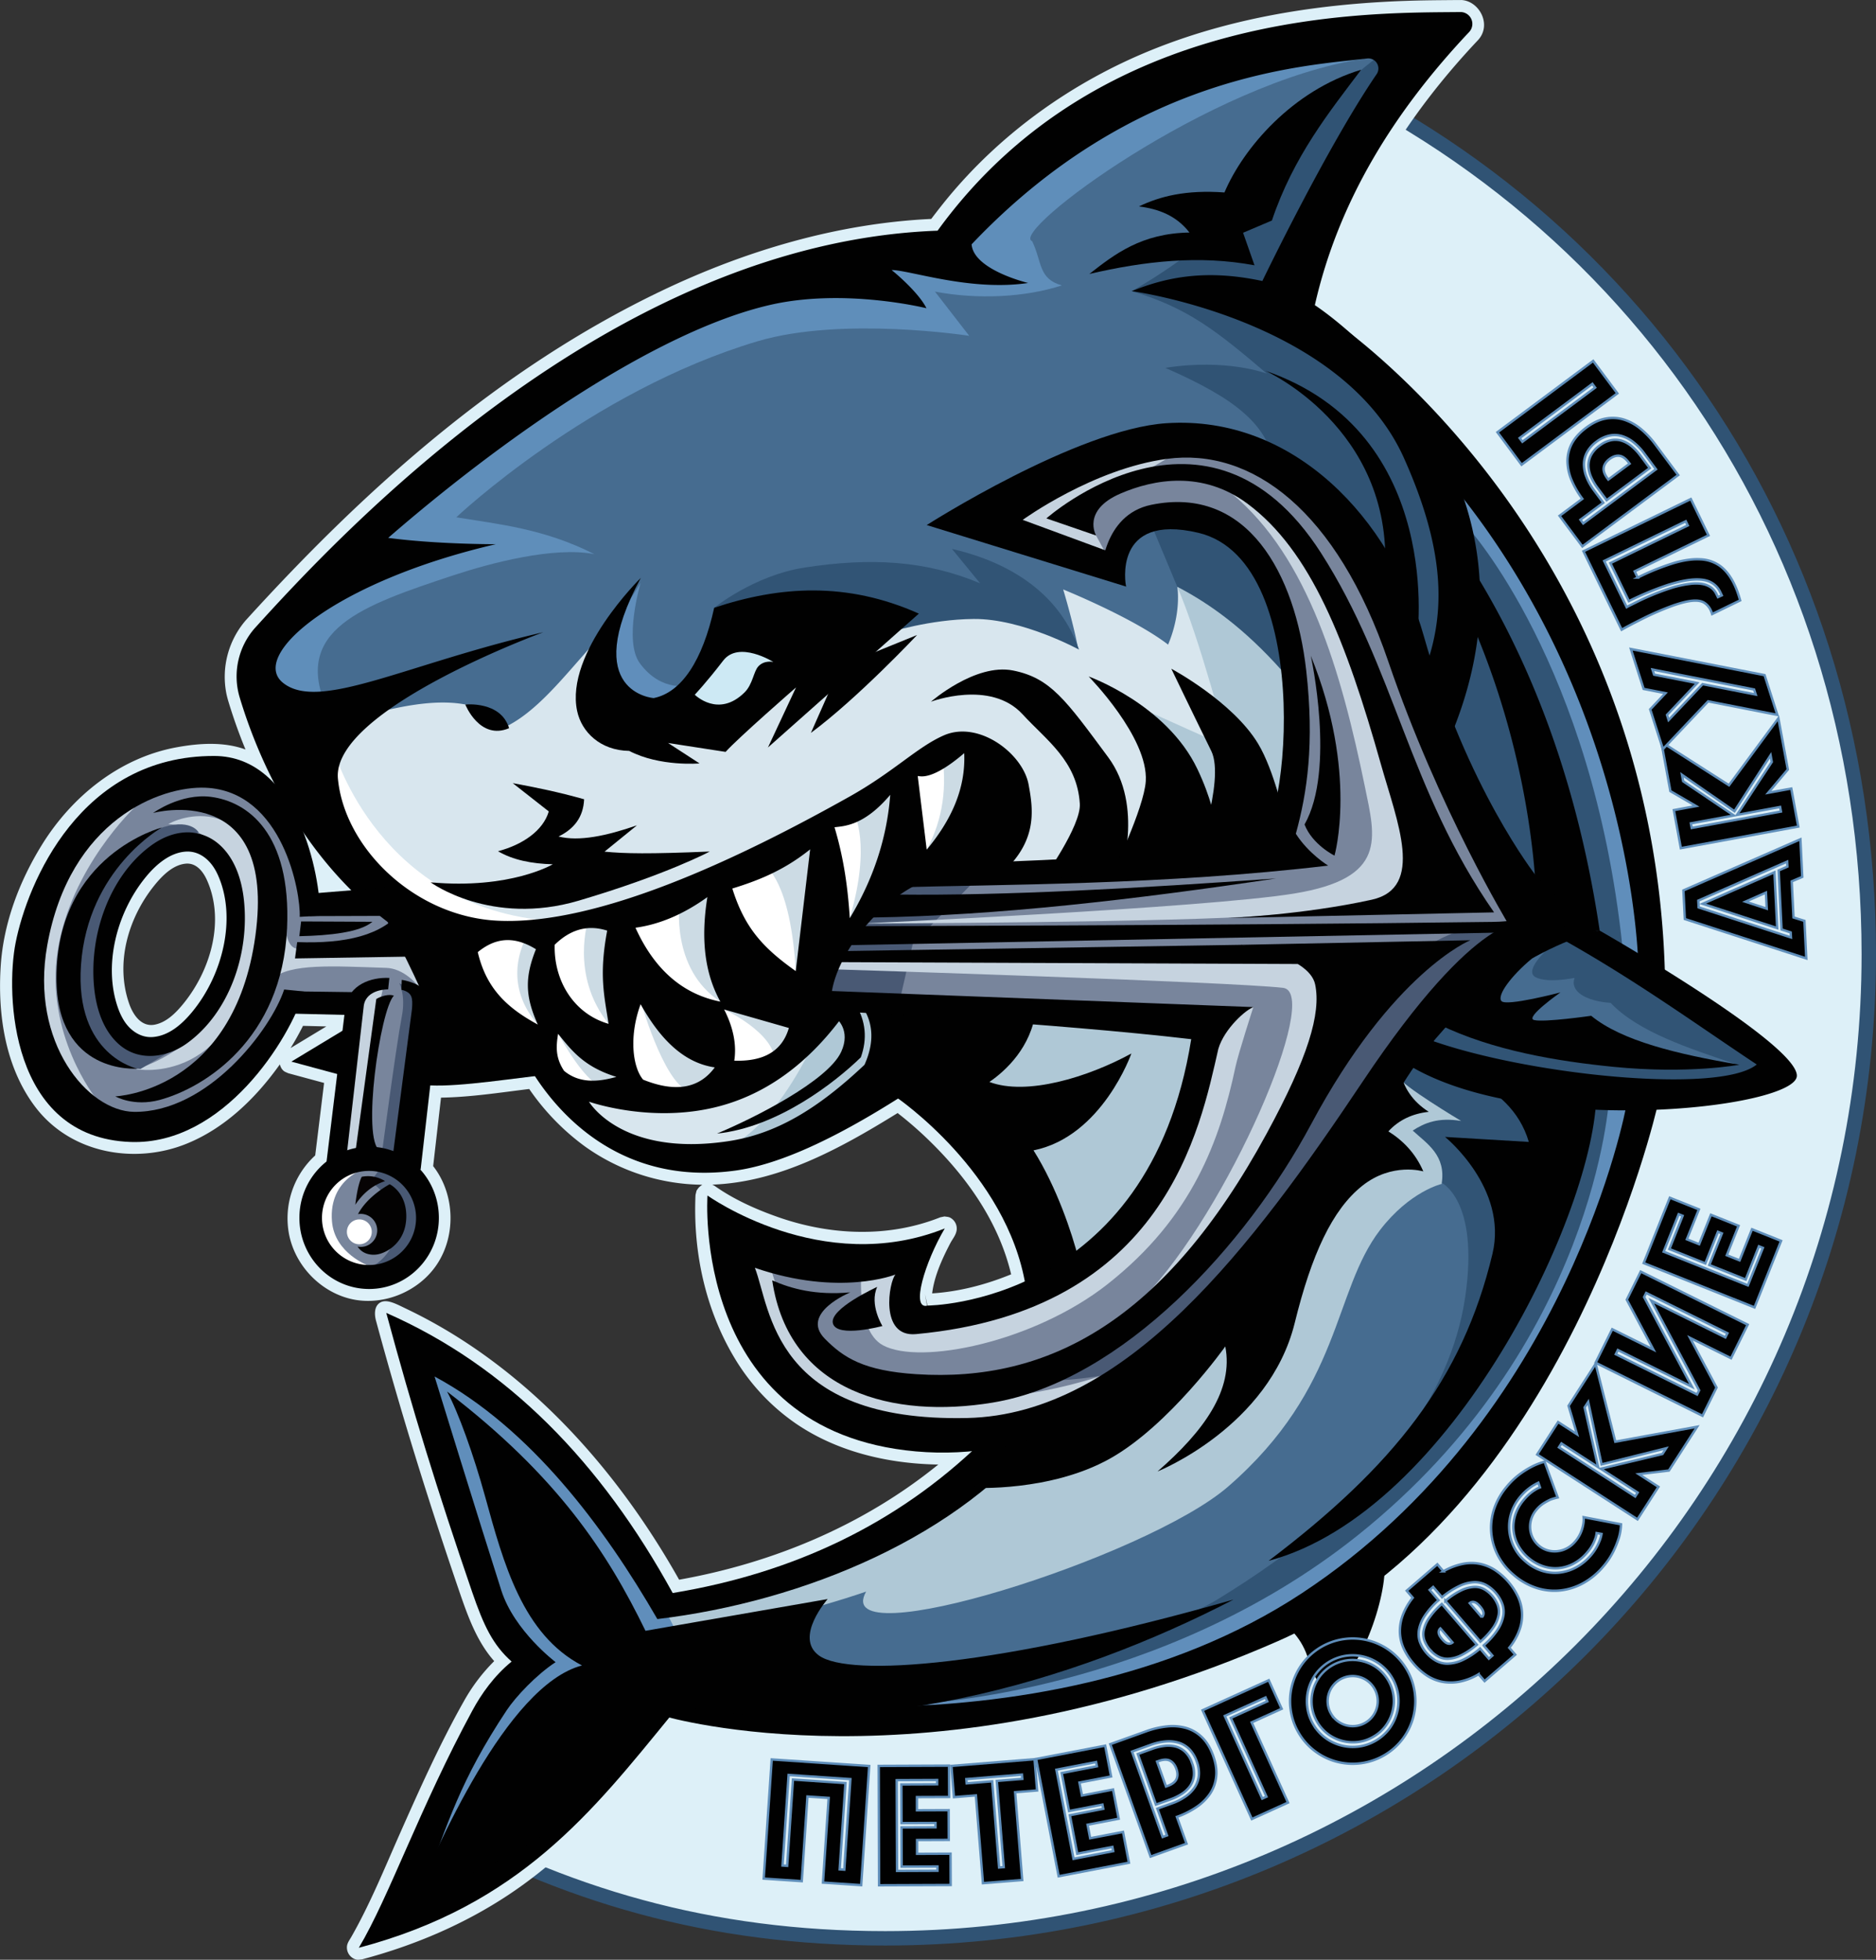 <?xml version="1.0" encoding="UTF-8"?> <svg xmlns="http://www.w3.org/2000/svg" id="Layer_1" data-name="Layer 1" viewBox="0 0 1562.08 1631.23"><rect x="0" y="0" width="1562.08" height="1631.23" fill="#333333" stroke="none"/> <defs> <style>.cls-1,.cls-2{fill:#ddf0f8;}.cls-1{stroke:#305374;stroke-width:12px;}.cls-1,.cls-20{stroke-miterlimit:10;}.cls-1,.cls-10,.cls-11,.cls-12,.cls-13,.cls-14,.cls-15,.cls-16,.cls-17,.cls-18,.cls-19,.cls-2,.cls-3,.cls-4,.cls-5,.cls-6,.cls-7,.cls-8,.cls-9{fill-rule:evenodd;}.cls-3{fill:#315475;}.cls-4{fill:#466c90;}.cls-5{fill:#afc8d6;}.cls-6{fill:#608ebb;}.cls-20,.cls-7{fill:#010101;}.cls-8{fill:#78859c;}.cls-9{fill:#c6d3df;}.cls-10{fill:#d8e6ee;}.cls-11{fill:#fff;}.cls-12{fill:#cde9f4;}.cls-13{fill:#495974;}.cls-14{fill:#5f8eba;}.cls-15{fill:#305374;}.cls-16{fill:#ccdbe4;}.cls-17{fill:#020202;}.cls-18{fill:#030202;}.cls-19{fill:#070304;}.cls-20{stroke:#5f8eba;stroke-width:2px;}</style> </defs> <path class="cls-1" d="M613,1685c118.67,66.91,240.56,102.5,386.5,102.5,452.32,0,819-366.68,819-819,0-356.63-216.36-651.09-534.5-763.5-1.86-.66,272.87,1014.64,271,1014C1550.87,1217.58,611.15,1684,613,1685Z" transform="translate(-262.42 -174.11)"></path> <path class="cls-2" d="M518.32,857.62c5.14,2.71,9.19,9.86,13.63,15.78A319.2,319.2,0,0,0,562,908.1l1.9,2.63c.64,2.07,1.27,4.22.86,6.33a10.17,10.17,0,0,1-5.88,7.31,19.48,19.48,0,0,1-3.14.78l-27.28,2.18c-4.15-.3-8.19-2.1-9.89-5.8-1.77-3.88-1.51-8.22-2.25-12.48A200.91,200.91,0,0,0,506,871.12a14.41,14.41,0,0,1-.82-3.55,10.27,10.27,0,0,1,6.81-10C514,856.94,516.19,857.27,518.32,857.62ZM418.6,892.91c-11,.23-20.3,9-28,18.64-21.6,27.08-32.32,64.39-20.65,97.92,3.48,10,10.54,19.61,21.28,17.53,9.8-1.9,17.67-9.76,24.32-18,23-28.58,34-69.55,19.12-102.45-3.1-6.84-8.26-13.36-15.78-13.6Zm96.06,135.2q-4.74,9.42-10.28,18.37l29.76-18L514.7,1028A.25.25,0,0,0,514.66,1028.11Zm-95.54-155.2c12.27.26,23.59,8,30.19,18.54,13,20.76,14.24,47.82,9,72.59-5.15,24.29-16.58,47.41-34,65.27-9.65,9.91-22.3,18.16-36.6,18-15.73-.13-29.28-13-35.27-27.8-17.1-42.21-3.16-96.69,31.17-130,9.37-9.1,21.27-16.33,34.79-16.62Zm589.76,228.25c-47.77,29.51-98.26,57-153.36,59l1.79.92c16.24,11.55,35.29,20,54.43,26.61,42.59,14.6,90.28,16.9,133.66-.34l3.46-.71c3,.47,4.07.22,6.56,2.25a10.19,10.19,0,0,1,3.52,9.51c-.73,4.07-3.33,6.89-5.13,10.33-7,13.35-13.47,27.7-15.19,41.82l0,.13c22.2-1.43,44.12-7.11,64.74-15.46l1-.38c-10.3-43.48-36.79-80.91-68.75-111.87a305.84,305.84,0,0,0-25.37-22.07S1010.62,1100.08,1008.88,1101.16Zm23.7,149.95,4.18,19.54-1,.16c-1.81,0,.3,0,.3,0ZM622.06,1067.67c27.09.91,54.09-3.94,81.54-7.37,3.63-.45,7.94-.54,10.86,2,1.76,1.53,2.8,3.6,4.1,5.53,27.2,39.9,70.84,69,119.88,72.1,44.73,2.88,88.42-15.27,128.16-37.15,13-7.17,25.76-14.81,38.35-22.74l2.7-1.19c2.57-.31,3.31-.68,5.84.18,3.9,1.32,6.84,4.41,10.14,7a317.42,317.42,0,0,1,65.06,68.37c17.68,25.38,31.13,53.86,36.9,84.51l.07,3.32c-.89,2.75-.83,3.72-3,5.8a13.29,13.29,0,0,1-3.81,2.32l-2.68,1.18c-25.13,10.91-52.12,18.16-79.28,19.26,0,0-12.62,1.85-16.92-8.6-3.82-9.3-.65-19.69,2.06-28.78a180.09,180.09,0,0,1,7.31-19.8c-56.62,14.51-116.91,1.79-167.65-26.4l-.21-.12c1.77,43.69,13.68,87.85,40,122.3,19.46,25.47,47.28,44.14,78.1,53.87,29,9.15,60,11.62,89.87,9l1.39-.13,3.53.29c3.27,1.54,6.3,3.93,7.12,7.27s-.59,6.91-2.93,9.74c0,0-1.62,1.5-1.63,1.51-68.65,62.86-157.79,103.12-251.57,118.9a13.27,13.27,0,0,1-4.22.22c-4.21-.61-6.91-4.35-10.11-10.08C762.33,1413.05,695.92,1336,607.2,1289.19q-3.87-2-7.79-4h0c19.55,71,41.7,141,65.57,210.67,6.75,19.61,14.28,39.66,30.12,53.83l2.12,2.7a20.06,20.06,0,0,1,1.1,3.25c1,6.82-6.73,11.49-12.64,17.62-15.58,16.15-25.38,36.84-35.58,57.1C625.53,1679.11,606,1730,581.43,1779a382.45,382.45,0,0,0,135.89-77.22c34-30.06,62.86-65.51,91.65-100.74l3-3.67c3.52-3.24,7.9-3.91,13.42-2.56,41.55,10,84.44,13.61,127.19,14.28,124.08,2,247.6-25.73,361.93-74.71,7.16-3.06,14.28-6.22,21.28-9.62l3.12-.94c2.84.11,3.75-.2,6.31,1.29,2.34,1.37,3.94,3.7,5.59,5.92,7.5,10.08,10,23.16,15.53,34,.46.91,1.28,2.15,1.28,2.15,9.34-2.54,15.4-14.75,20.58-25.16,8.9-17.9,15.24-37.36,16.93-57.11l.58-2.62c2.68-5,9.24-9.27,14.77-14,94.93-82,156.77-200.7,195.74-318.75,5.74-17.38,11-34.91,15.47-52.64l.36-1.48,1.25-3c1.43-1.61,2.91-3.25,4.9-4,3.58-1.36,6.41-.79,9.11-.92,30.22-1.59,61-3.89,89.37-13.94a45,45,0,0,0,11.15-5.24,100.59,100.59,0,0,0-10.34-12c-16.29-15.39-35-28.05-53.65-40.63-13.32-9-26.85-17.61-40.48-26.09l-2.45-2.15c-2.49-4.32-2.37-9.66-2.59-14.92-4.42-101-30.36-201.39-76.84-291.21-42.6-82.32-101.07-157-172.74-215.55-12.13-9.9-23.58-20.55-36.84-29.31l-.13-.09c-2-1.77-2.77-2.08-3.8-4.62a12.27,12.27,0,0,1-.48-6s.47-2,.47-2.06c20.09-86.54,69-164.48,129.71-229.1l.56-.59c-24.73.28-49.37.47-74,2.13-86.88,5.86-174,27.94-246.49,74.67A398.92,398.92,0,0,0,1051.2,372l-2.11,2.14c-3,1.63-7.12,2-11.91,2.25C927.86,381.94,822.41,426.16,730.09,486,638.72,545.13,558,620.28,485.29,700.05l-1.67,1.84-1.55,1.7a41.11,41.11,0,0,0-2.76,3.43,51.73,51.73,0,0,0-7.57,45.28,415.91,415.91,0,0,0,28.06,69.46l1,3.41a20.16,20.16,0,0,1-.23,3.56,10.32,10.32,0,0,1-10.76,7.54c-3.58-.38-4.28-1-7.08-4a60.91,60.91,0,0,0-45.57-18.86,140.37,140.37,0,0,0-89.58,34.35c-37.72,33.13-61,83.45-64.54,129.68-2.25,29.74,1.12,60.54,13.55,87.34,9.81,21.17,27.34,39.08,50.21,46a94.82,94.82,0,0,0,55.4-.33c37.31-11.69,66-42.85,86.08-76A217.11,217.11,0,0,0,499,1014.65l.46-1,1.58-2.42a20.52,20.52,0,0,1,2.21-1.86c2.22-1.38,3-1.2,5.51-1.5l40.72,1c4.51.87,8.6,3.56,9.53,7.89a19.29,19.29,0,0,1,.15,3.32l-1.6,13.19c-.71,2.53-.64,3.38-2.45,5.42a20.54,20.54,0,0,1-2.31,1.93l-22.54,13.61,15.59,4.22L549,1060c2.15,2.22,3.14,2.65,3.9,5.8a19,19,0,0,1,.2,3.55l-8.87,72.79c-1.52,5.92-8.13,10-12.13,15.11-13.11,16.9-13.56,42.48-1,59.85,12.73,17.58,38.11,24.82,58.06,15.76a49.58,49.58,0,0,0,26.63-30.93,50.66,50.66,0,0,0-11-47.71l-1.83-2.88a13.25,13.25,0,0,1-.34-6.73l.29-.57,7.73-67.53.78-2.88c1.64-2.6,3.73-4.89,6.61-5.65A13.54,13.54,0,0,1,622.06,1067.67Zm857-893.55c14.68.53,25.57,19.81,14.63,32.72-.77.91-1,1.11-1.45,1.58-56.4,60-101.42,129.84-122.14,209.15-.67,2.55-1.57,6.19-1.57,6.19l1.5,1.1c9.58,7,18.29,15,27.56,22.44,135.77,108.86,226.11,271.64,252.63,442.4a748.82,748.82,0,0,1,8.19,84.78l0,1c32.14,20.11,64.81,40.1,92.4,66,9.87,9.26,21.2,20.63,16.84,33-3.3,9.4-14.1,14.31-24.33,17.93-29.68,10.51-62.06,13.25-93.5,15,0,0-1.91,6.39-3.48,12-26,92.17-65.62,181.29-120.25,259.68-28.72,41.22-62.28,79.5-101,111.42l-.54.45-.21,1.6c-3.85,27.89-13.09,55.54-29.85,77.39-8.69,11.33-22.23,22.72-36,15.4-13-6.91-14.42-27.33-21.44-38.89l-14.71,6.34c-136.7,58.55-286.32,87.7-433,72.67A534.63,534.63,0,0,1,824,1615.06l-.48-.12c-40.85,50-83.21,100.18-137.32,136.12-37,24.59-78.29,42.2-121.61,53.77l-.79.21c-2.92.26-3.81.72-6.62-.53a10.36,10.36,0,0,1-5.74-11.12c.51-2.53,2.14-4.69,3.47-7,15.63-27.39,27.55-56.81,40.4-85.85,16.55-37.32,33.54-75.29,53.24-110.17a150.57,150.57,0,0,1,25.38-33.61c-14.5-16.3-22-37.49-29.19-58.4-25.42-74.3-48.55-148.54-69.25-225-1.3-4.8-1.71-11.83,3.4-15,5.57-3.4,13.87,1.36,21.25,4.86,97.5,46.32,174.07,130.41,227.66,225.61l.1.17c78.48-14,153.35-45.3,215.44-95.58l.38-.3-1.86,0c-41.53-.95-83-11-116.83-34.14a175.59,175.59,0,0,1-51-54.54c-23.71-39.5-34.21-86.17-32.6-132.79,0-1,.08-2.06.15-3.09l.84-3.42c1.94-2.85,2-2.89,4.75-4.89a171.06,171.06,0,0,1-97.86-32,197.74,197.74,0,0,1-45.75-47l-.49-.7c-24.46,3-48.87,6.8-73.44,7.2l-6.53,57,.64.83c17.49,23.2,18.41,56.94,2.56,80.87-14.88,22.46-43.89,34.68-70.22,29.18-25.81-5.39-47.39-27.08-52.86-53.49a71,71,0,0,1,21.66-66.29l7.39-60.34-29.81-8.07c-2.63-1.21-3.61-1.26-5.41-3.68a12.21,12.21,0,0,1-1.61-3.7l-1,1.4c-20,27.72-45.41,52-76.68,64.65-42.26,17.16-96.06,8.79-126-30.68-25-33-31.5-77.13-28.69-118.05,2.42-35.15,15.36-69.44,34.08-99.8,25-40.49,64.65-72.53,111.78-81.34,19.4-3.62,39.91-4.86,57.91,1.73a432.55,432.55,0,0,1-14.49-40.82s-.9-3.16-1.39-5.51a72,72,0,0,1,16.22-61.34C566.35,581.19,677.84,481.1,812.66,416.5,883.33,382.64,960,360,1037.83,356.34c0,0,6.51-8.62,12.18-15.57,45.27-55.49,105.18-98.33,171.57-125.17,71.88-29.07,149.82-39.85,227.74-41.18,8.55-.14,17.11-.19,25.66-.27l1.78,0,1.88,0Z" transform="translate(-262.42 -174.11)"></path> <path class="cls-3" d="M1463.67,548s23.92,177.16-4.67,207.68c2.19,38.52,82.84,177,82.84,177-130,68.37-295.36,89.46-478,87.4l-16.06,64.53s102.28,68.74,92.39,169.22S1016.77,1490.72,818.85,1505c-63.74-101.93-204.18-211.89-204.18-211.89s26.22,230.94,92.83,264.28c-53.62,60.81-115.19,201.28-115.19,201.28s150.79-36.14,221-171.85c208.74,24.24,396.56,30.94,580.77-105.19s237.85-394.14,237.85-394.14,105.26,8.63,118.07-21c7.46-17.24-111.34-86.14-111.34-86.14S1621,684.69,1463.67,548Z" transform="translate(-262.42 -174.11)"></path> <path class="cls-4" d="M1551.75,963.4s-20.64,18.38-11,23.93,32.78.75,32.78.75c-4,10.89,8.6,19.25,30,20.8,23,24.25,65.77,38,103.23,50.66,0,0-186.8-2.72-217.14-51.77S1551.75,963.4,1551.75,963.4Z" transform="translate(-262.42 -174.11)"></path> <path class="cls-4" d="M1461.67,1157.93s32.85,13.62,20.77,95.77-72,169.82-206.23,251.68c-115.19,70.23-488.12,60.86-488.12,60.86L613.74,1731s27.85-149,97.88-172.57c-67.77-63.75-98.69-268.91-98.69-268.91s141.35,99.68,189.17,205c47,23,190.4-6.94,190.4-6.94s278.89-74.34,315.11-170.84S1427.86,1135.76,1461.67,1157.93Z" transform="translate(-262.42 -174.11)"></path> <path class="cls-5" d="M1372.21,769.53s41.55,196.2,55,301c.79,6.14,51.85,36.62,51.85,36.62-19.14-3.17-30.5,1.65-40.33,8,12.09,11.09,28,20.63,24.07,44.43,0,0-26.4,6.06-51.16,38.22-39.65,51.52-31.42,131.07-126.63,213.72-67.81,58.87-332.55,142.26-301.39,87.39-94.08,31.89-167.91,37.22-167.91,37.22l-12.21-31.39s233.68-39.6,282.26-117.3,77.43-102.6,49.78-173.59S1015.8,1061.3,1015.8,1061.3l89.23-87Z" transform="translate(-262.42 -174.11)"></path> <path class="cls-6" d="M811.92,1505.36l15.54,30.8-211.6,191s46.72-144.78,91.58-172.41c-41.05-40.37-99.4-250.26-99.4-250.26S741.65,1358.82,811.92,1505.36Z" transform="translate(-262.42 -174.11)"></path> <path class="cls-6" d="M1028.82,1592s199.08-8,364.4-140.16c197.9-158.27,209.09-364.07,209.09-364.07l30.19.93s-42.4,255.92-248.79,395.34S1028.82,1592,1028.82,1592Z" transform="translate(-262.42 -174.11)"></path> <path class="cls-6" d="M1458.59,534.85l26.18,78.48s103.74,113.57,128.55,348.5C1624,979.55,1643,981.68,1643,981.68S1610.76,689.34,1458.59,534.85Z" transform="translate(-262.42 -174.11)"></path> <path class="cls-7" d="M1008.85,1087.49s92,62.45,107.55,156.89c22.26-3.7,44.14-22.41,44.14-22.41-5.66-21.85-18.18-59.55-37.54-90.34,57.2-11.47,81.49-80.63,81.49-80.63-36,19.68-87.14,35.46-118.23,23.69,13.86-9.46,34.69-29,38.62-59.17C1083.05,1019.72,1024.21,1050.43,1008.85,1087.49Z" transform="translate(-262.42 -174.11)"></path> <path class="cls-7" d="M1079,1375.18c-69.8,67.36-155.73,108.28-256.45,124.91-59.62-108.52-137.46-188.82-238.49-233.16,22,81.48,42.22,146.93,71.45,232.16,9.72,28.35,17.36,44.21,32.91,58.05-14.67,11.95-25.21,27-32.64,40.72-43.57,80.34-69.51,155.6-94.59,197.51,134.26-35.46,194.91-113.91,259.3-192.59-2.63-11-14.31-22.94-14.31-22.94-2,15.41-94.5,135.72-191.86,167.52,21.47-56.87,31.1-91,70-149.68,7.4-11.16,24.66-29.55,40.74-40.06,0,0-34.37-25.9-45.18-59.6-18.27-57-55.61-178.16-55.61-178.16,80.09,43.1,141.37,125.53,185.5,201.9,122-14.51,253.39-69.09,323.51-160.36Z" transform="translate(-262.42 -174.11)"></path> <path class="cls-7" d="M620.49,1017.76l-8.62,59c21.75,3.33,62.22-2.9,101.58-7.64L699,1041.28l-49.45-26.68Z" transform="translate(-262.42 -174.11)"></path> <polygon class="cls-7" points="292.19 853.71 242.61 883.66 288.28 896.02 292.19 853.71"></polygon> <path class="cls-7" d="M1373.13,441.4s269.35,181.24,275.77,550.45c-5.34-.38-22.23-11.92-22.23-11.92S1625,764.27,1471.25,577A1457.46,1457.46,0,0,1,1373.13,441.4Z" transform="translate(-262.42 -174.11)"></path> <path class="cls-7" d="M1565,956.83c13.88-5.89,29.47-8.09,29.47-8.09s163.71,93.33,164.14,120.65-225.12,52.53-325-9.81a198.82,198.82,0,0,1,15.58-21.26c81.64,30.55,245.28,47.13,276,21.83C1675.94,1027.49,1626.08,991.19,1565,956.83Z" transform="translate(-262.42 -174.11)"></path> <path class="cls-7" d="M1642.48,1094.8s-77,340.56-316.18,445.41C1035.82,1667.54,816,1602.74,816,1602.74l-9.83-22.9S1124.07,1647,1346.83,1500s269.79-405.58,269.79-405.58Z" transform="translate(-262.42 -174.11)"></path> <path class="cls-7" d="M799.89,1531.53l151.71-26.42s-28.17,31.84-7.26,47c25.24,18.26,149.26,9.39,345.23-46.58-133.81,69.26-310.95,121.26-478.65,85.38C750,1706.21,679.08,1718.13,606.5,1757.55c18.5-42.24,77.21-180.62,140.52-197.16-49.38-25.83-65.29-84.83-80.66-140.62-9.41-34.13-22.34-70.34-31.69-87.4C726.81,1403,768.12,1466.3,799.89,1531.53Z" transform="translate(-262.42 -174.11)"></path> <path class="cls-7" d="M1318.73,1473.3c153.06-40.91,272.39-292.09,272.94-389.25l-105-13.5c21.63,12.45,40.89,27.35,48.75,54.07l-69.75-4.17s52.56,42.56,39.47,97.34C1480.18,1322.45,1422.49,1394.76,1318.73,1473.3Z" transform="translate(-262.42 -174.11)"></path> <path class="cls-7" d="M1352.92,500s191.84,114.92,241.51,448.76a327.72,327.72,0,0,1-52.59-16S1545.11,678,1352.92,500Z" transform="translate(-262.42 -174.11)"></path> <path class="cls-7" d="M1415.07,1474.66c3.24,26.1-21.25,100.32-47.47,102.71-8.54.78-11.78-10.79-16.69-24.92-6-17.36-17.83-25.28-17.83-25.28C1348.44,1511.92,1377.16,1492.61,1415.07,1474.66Z" transform="translate(-262.42 -174.11)"></path> <path class="cls-7" d="M1538.19,971.81c-17.55,14.59-29.51,30.83-25.58,35.55s49.17-7.21,49.17-7.21-30,21-22,23c8.36,2.11,47.58-3.53,47.58-3.53,25.37,20.87,71.79,32,123.35,40.73,0,0-41.83,8-105,1.74-46.62-4.63-100.33-13.54-144.83-35.14C1475.1,994.11,1538.19,971.81,1538.19,971.81Z" transform="translate(-262.42 -174.11)"></path> <path class="cls-7" d="M1073,1412.54s63.84,3.44,113.42-24.21,96.25-93.49,96.25-93.49c7.08,36.05-17.71,70.42-56.41,104.06,0,0,92.84-37,114.22-123.57,14-56.93,31.23-94.31,56.22-114.18s50.87-12,50.87-12c-6.42-14.87-16.57-25.47-29.1-33.33,8.7-9.48,20-14.77,33.62-16.26-13.39-8.55-21.1-20.11-23.95-34.23-91.48,129.06-184.54,241-316.19,298.71Z" transform="translate(-262.42 -174.11)"></path> <path class="cls-8" d="M421.65,875.48c26.47,5.58,40.08,47.45,30.38,93.44s-39,78.79-65.52,73.21-40.08-47.45-30.38-93.43S395.19,869.9,421.65,875.48Zm911.25,4s16.82-70.41,6-153-83.79-171.31-150.38-82.08c-35.21-11-95.57-38-95.57-38s127.48-110.67,220.27-50.86,227.67,387.66,227.67,387.66-82.86,51.22-151.16,171.9S1190.21,1378.56,1033,1372s-154.74-167-154.74-167l144.68,18.11-1.72,47.77s147.85-5.95,187.57-82.68,62.08-162.38,62.08-162.38L619,1013.07c-3,18.85-11.78,77.51-15.82,132.35,42.37,64.45-20,112.58-62.74,79.7s4.1-83,4.1-83l7.55-129.61-48.19-1.31s-75.58,101-126.28,100.31S281.75,1056.78,288,986.85s43.15-166.19,134.88-166.54,99.42,105.78,99.42,105.78l62.74-1.3Z" transform="translate(-262.42 -174.11)"></path> <path class="cls-9" d="M498.91,927.72l-9.51,60.95c14.74-12.79,50.27-10.4,94.65-8.93,13.61.45,25.72,11.89,31.8,22.84l-5.37-39.93-99,1.22C498.42,964.59,499.58,938.85,498.91,927.72Z" transform="translate(-262.42 -174.11)"></path> <path class="cls-4" d="M475.84,730s57.29-108.65,217.42-214.54,354.09-131.81,354.09-131.81,166.56-195.92,402.71-176.31C1408.7,275,1344.42,417.89,1344.42,417.89S1518.24,551.21,1459,755.69c-3.09,8-48.78-141.7-150.62-199.31-53.17-30.07-170.46,6.75-219.36,48.91,14.45,7.41,63,28.93,103.47,43.92,4.89-63.47,96.82-55.25,120.81-3.27,64.54,139.82-6.19,243.59-6.19,243.59L1020,906s-62.67,38.8-70.85,93.66c-1.56,10.44,168,8,159.41,13.5-69.86,44.35-121.67,71.68-151.22,92.14-90.83,62.88-166.29,33.19-225-26.67-28.44-29-108.55-105.7-164-183.29C509.41,812.79,475.84,730,475.84,730Z" transform="translate(-262.42 -174.11)"></path> <path class="cls-10" d="M500.32,774.74c5.69,30.79,133.13-51.73,183.75,4,30.94-15.34,56.8-53.8,83.35-80-13.7,42.75-12.38,76,54.32,74.89s121-45.32,121-45.32C999,700.09,1062,660.37,1160.14,714c-4.49-23.22-12.45-49.25-12.45-49.25s58.25,23.52,87.37,45.92c11.41-27.19,7.65-48.19,7.65-48.19s60.51,30.54,94.19,79.39c6,61.48-3.38,120.24-3.38,120.24s-142,38.11-183.93,37.3-84.14-3.2-84.14-3.2-40.91-6.25-55,13.76-59.77,61.16-61.72,91.26c-.83,12.75,18.71,8.08,35.18,10.26a282.26,282.26,0,0,1,43.8,9.91s-4.27,52.51-57.81,76.52S834,1174.81,745.8,1091.88c-32.85-32.05-96.45-108.5-163.44-172.14C501.46,842.88,500.32,774.74,500.32,774.74Z" transform="translate(-262.42 -174.11)"></path> <path class="cls-11" d="M641.51,953.45s24,65.79,68.07,86.33c9,18.37,19.91,41.54,19.91,41.54s57.41,22.25,134.73-1.18,74.2-60.09,74.2-60.09,23.53-87,81.65-117.09c52.68-15.66,73.19-50.5,73.19-50.5l-23.13-60.81s-149.2,82.53-234.26,124.88S641.51,953.45,641.51,953.45Z" transform="translate(-262.42 -174.11)"></path> <path class="cls-12" d="M878.29,714.27c14.57,0,36.94-.07,36.94,13.76s-22.37,36.34-36.94,36.34-37.61,4.61-37.61-9.21S863.72,714.27,878.29,714.27Z" transform="translate(-262.42 -174.11)"></path> <path class="cls-11" d="M561.62,1189.11a10.35,10.35,0,1,1-10.35,10.34A10.35,10.35,0,0,1,561.62,1189.11Z" transform="translate(-262.42 -174.11)"></path> <path class="cls-9" d="M402.59,860.08s66.28,1.07,61.07,89.83c-5.44,92.52-87.91,114.13-87.91,114.13s87,16.56,100.6-113C488.64,834,418.28,850.67,402.59,860.08Z" transform="translate(-262.42 -174.11)"></path> <path class="cls-9" d="M374.5,846.22s-60.9,14.27-74.88,118.11,42.69,124.1,42.69,124.1S299.7,1035,310.43,965.69,374.5,846.22,374.5,846.22Z" transform="translate(-262.42 -174.11)"></path> <path class="cls-9" d="M582.07,993.23c-11,49.62-16.4,95.69-15.46,137.62l-19.15,4.39,15.32-131.79Z" transform="translate(-262.42 -174.11)"></path> <path class="cls-11" d="M567.83,1146.13s-31.88,8.65-29,44.51c2.15,27,30.82,37.14,30.82,37.14s-38.27,9.4-43.79-36.31S567.83,1146.13,567.83,1146.13Z" transform="translate(-262.42 -174.11)"></path> <path class="cls-9" d="M1246.3,548.57l-90.91,53.67,19.69,17.6,13.4,24.63-108.66-33.62S1191,548.31,1246.3,548.57Z" transform="translate(-262.42 -174.11)"></path> <path class="cls-9" d="M1291.22,1061.86c2.28-10.72,14.92-49.8,14.92-49.8s-29.92,9.6-38.85,59.36c-5.8,32.29-66.73,145.35-119.88,167.14s-126.5,35.13-126.5,35.13l-5.09-50-35.57,1.72s-7,55.35,17.39,68.48c31.11,16.74,125.66-2.72,186.76-50.69C1255.54,1187.33,1278.22,1123.05,1291.22,1061.86Z" transform="translate(-262.42 -174.11)"></path> <path class="cls-13" d="M1078.55,902.64,1022.38,960l-10.93,47.56-73.71.52s57-98.92,82.28-102S1078.55,902.64,1078.55,902.64Z" transform="translate(-262.42 -174.11)"></path> <path class="cls-9" d="M958.6,981s329,10.34,372.15,15.35c32.69,3.8-46.28,186.34-115.93,257.61C1317.58,1178.12,1401,981.2,1388,971.63H960.65Z" transform="translate(-262.42 -174.11)"></path> <path class="cls-9" d="M900.58,1207.79s2.24,57.23,51.51,97.38c80.48,65.57,225.86,14.58,225.86,14.58s-117,103.23-231.91,26c-78.37-52.72-73.31-150-73.31-150Z" transform="translate(-262.42 -174.11)"></path> <path class="cls-14" d="M470.77,734.51S495.48,774,535.23,765c-30.64-66.85,29.2-87,105-112.12,30-9.93,83.58-24.16,117.11-17.5-41.91-21.27-79.43-24.85-115-30.69,0,0,111.32-105.1,251-146.55,70.47-20.91,176.12-4.5,176.12-4.5l-28.54-36.81c35.43,6.73,75.15,4.82,105.64-5.17-19.73-5.51-16.36-19.65-24.72-36.81-19.34-7.58,147.8-132.6,276-151.75C1268.11,204.46,1099,289.5,1054,376.35,996.5,388.71,818.1,422.74,679.29,526.23,639.74,555.71,530.52,642.44,486.53,698,481.51,704.29,470.77,734.51,470.77,734.51Z" transform="translate(-262.42 -174.11)"></path> <path class="cls-9" d="M1288.49,585.3s109.32,37.2,146.41,293.52c9.83,68-73.52,53.23-118.52,57.21-67.12,5.92-337.91,6.83-337.91,6.83s287.09-12.85,361.54-25c77.87-12.73,67.71-46.09,58.92-88.86C1379.28,733.35,1351.84,638.18,1288.49,585.3Z" transform="translate(-262.42 -174.11)"></path> <path class="cls-6" d="M795.82,659.3s-14.35,48.27-.63,66.88c18.4,25,41.77,18.24,41.77,18.24s-34.3,43.4-57.92,9.84S772.33,697,795.82,659.3Z" transform="translate(-262.42 -174.11)"></path> <path class="cls-13" d="M594.87,992.45s5.57,10,2.12,27.75c-4.66,24-17.14,118.1-17.14,118.1l20.11,3,12-139.15Z" transform="translate(-262.42 -174.11)"></path> <path class="cls-13" d="M580.07,1145.2l-9.13,12.66s15.19,8.14,19.66,28.64c7,32.09-21.87,43.76-21.87,43.76s44.2,5,46.26-35.54S580.07,1145.2,580.07,1145.2Z" transform="translate(-262.42 -174.11)"></path> <path class="cls-5" d="M1260.92,863.2,1213,763.82l72,32.31s-24.15-92.66-42.34-133.61c40.47,18.81,95.3,66.38,95.3,66.38,12.16,8.09,3.8,132-18.42,136.89C1302.91,869.45,1260.92,863.2,1260.92,863.2Z" transform="translate(-262.42 -174.11)"></path> <path class="cls-15" d="M1418.79,677.24s-36.58-89.64-94.31-113.46c-6.18-36.17-32.2-57.32-91.71-83.47,51.51-8.05,84.53,4.81,84.53,4.81-41.59-35.34-65.64-54.75-112.53-68.67,0,0,63-35,84.56-67.71S1427.86,179,1465,203c-43.79,37.8-150.77,232.12-131.37,229,0,0,106.66,74.11,127.58,163.63s-2.23,160-2.23,160Z" transform="translate(-262.42 -174.11)"></path> <path class="cls-13" d="M427.85,867S421,854,394,864.12,327.43,922,324.33,978.43c-4.44,80.77,55,85.51,55,85.51l35.16-20.59s-68.21,22.09-64.75-63.15S427.85,867,427.85,867Z" transform="translate(-262.42 -174.11)"></path> <path class="cls-3" d="M857.1,680s33.11-27,75.45-33.5c54.75-8.4,100.57-5.93,146,13.14L1055.06,631c33.36,7.57,86.55,28,105.82,83.85,0,0-47.21-25.87-87.66-25.53-36.66.31-70.9,11.31-70.9,11.31l-79.65,23.57S877.53,677.86,857.1,680Z" transform="translate(-262.42 -174.11)"></path> <path class="cls-13" d="M1533.8,941s-74.61-6.35-114,50.5-134.38,202.35-164.49,242.15S1122,1323.08,1122,1323.08s89,5.85,136.22-40.19,146-176.53,172.68-219.77S1533.8,941,1533.8,941Z" transform="translate(-262.42 -174.11)"></path> <path class="cls-3" d="M1220.24,608.78l22.47,53.74c27.56,14.35,56.09,35.1,86.64,69.27C1329.35,731.79,1333.12,603.08,1220.24,608.78Z" transform="translate(-262.42 -174.11)"></path> <path class="cls-5" d="M950.17,1018.17s-45.63,126.66-116.79,117.75c20.5,16.52,62.39,3.92,62.39,3.92L1013,1061.32l-3.14-44.83Z" transform="translate(-262.42 -174.11)"></path> <path class="cls-16" d="M752.55,938.6s-16,47.18,16.64,87.71c8-61.7,9.93-85.86,9.93-85.86Z" transform="translate(-262.42 -174.11)"></path> <path class="cls-16" d="M828.34,924.94s-8,55.49,33.89,82.88c1.69-69.76-1.23-94.6-1.23-94.6Z" transform="translate(-262.42 -174.11)"></path> <path class="cls-16" d="M899.33,894.7s21.41,12.08,25.66,87.71c22.26-44,22.26-110.17,22.26-110.17Z" transform="translate(-262.42 -174.11)"></path> <path class="cls-16" d="M973.4,851S988.31,876,970,938.33c20.11-10.84,43.26-56.21,43.26-56.21l.77-56.79Z" transform="translate(-262.42 -174.11)"></path> <path class="cls-16" d="M1046.36,798.94c5,29.28,1.42,56.85-12.3,82.42,0,0,23.36,3,34.33-28.48s6-59.65,6-59.65Z" transform="translate(-262.42 -174.11)"></path> <path class="cls-11" d="M539.19,795.32s33.67,126.35,169.38,144.07C612.22,961.88,501.2,865.37,539.19,795.32Z" transform="translate(-262.42 -174.11)"></path> <path class="cls-16" d="M701.45,953s-23.57,36.88,8.79,73.88a190.58,190.58,0,0,0,3.22-67.78Z" transform="translate(-262.42 -174.11)"></path> <path class="cls-16" d="M865.44,1014.36s41.95,19.22,42.38,43.45c22.11-18.75,32.4-45.44,32.4-45.44Z" transform="translate(-262.42 -174.11)"></path> <path class="cls-16" d="M797.13,992.3l-.17,18.75s21.44,73.77,42.95,71.68,25-23,25-23Z" transform="translate(-262.42 -174.11)"></path> <path class="cls-16" d="M725.89,1025.56l2,10s22.89,43.44,39.7,44.6S782.39,1065,782.39,1065Z" transform="translate(-262.42 -174.11)"></path> <path class="cls-7" d="M1199.91,661.51s-11.46-60.84,60.29-43.92c100.86,23.8,73.54,268.52,44.9,258.74-103.12,12-187.35,14.34-266.68,17.3l-35.83,19.2c94.21-2.59,228.71-2,365.74-18.22,0,0-16.25-9.81-26.91-26.51,9.5-34.32,15.51-75.24,8.67-135.73-9.13-80.77-49-154.49-129-138.08-40.85,8.38-41.76,57.43-41.76,57.43Z" transform="translate(-262.42 -174.11)"></path> <path class="cls-7" d="M649.86,760.54s29.59-3.21,36.46,19.7C661.78,790.59,649.86,760.54,649.86,760.54Z" transform="translate(-262.42 -174.11)"></path> <path class="cls-7" d="M1026.58,820.06l7.48,61.3c20.06-24.12,32.56-50.33,31.23-80.35C1038.21,824.16,1028.84,820.09,1026.58,820.06Zm-69.29,42.63c8.84-1,25-1.71,46.4-27-2.88,37.45-14.83,71.4-33.68,102.68C968.44,914.48,965.43,889.89,957.29,862.69Zm-85.09,51c20.13-6.2,42.34-14.52,64.8-32.62L925,982.41C897,962.6,882.28,945.81,872.2,913.68Zm-80.65,32.64c19.52-2.69,39.45-10.82,59.88-25.5-6.09,37.86-1.08,65.56,10.8,87C831.38,1001.72,807.58,981.67,791.55,946.32ZM660.24,966.63c13.3-10.84,28.59-14.67,48.44-2.41-9.26,23.06-9.13,39.12,1.56,62.69C684.64,1013.06,667.32,996.9,660.24,966.63Zm64-6.07C737.2,947.83,751.7,943.5,768,948.73c-6.88,36.85-2.51,53.73,1.16,77.58C740.17,1018,723.47,990.34,724.29,960.56Zm141.15,53.8c8,15.82,10.38,29.89,8.44,42.63,23.51.75,39.62-7.19,45.45-27.23Zm-138.3,20.23c11.1,13.65,21.37,27.51,48.59,35.88-16.1,4.52-31.06,5.29-43.57-5C724.64,1054.23,725.49,1044.62,727.14,1034.59Zm130.49,28c-12.56,17.07-32,21.35-59.66,10.19-8.65-10.18-12-35.85-2.09-62.79C810.18,1035.54,829.49,1058.53,857.63,1062.58Zm244.23-37.39c-69.83,51.15-160.38,114.14-227.06,123.26-129.38,17.69-179-100.44-179-100.44s-60.36-10.75-89.84-92.23C515.93,899.45,476.92,804.44,461.9,754.3a60.85,60.85,0,0,1,12.71-57.37c67.63-74.38,293.91-320.81,568.5-330.8,135.77-187.24,362.62-181.12,435.5-182a9.88,9.88,0,0,1,7.08,16.67c-62.94,66.72-108.89,141.07-128.45,227.31,0,0,205.92,133.05,114,356.68-2.49,1.06-28.32-38.61-28.32-38.61,20.9-47.2,29-100.62-11.51-190.87C1379.66,440,1204.77,416.45,1204.77,416.45c29-11.75,62.08-18.43,108.78-8.44,0,0,53.54-111.24,95-171.95a8.39,8.39,0,0,0-7.6-13.3c-50.35,6.21-193.8,11.67-329.51,154.73,1.68,21.39,47.06,32.16,47.06,32.16-47.89,7.15-98.44-10.68-113.65-10.78,7.43,6.05,23.28,20.33,29,31.81,0,0-68-16.94-129.81-2.85-97.32,22.2-226.47,114.22-318.39,194,41.64,5.47,89.61,5.26,89.61,5.26-133.81,31-205.56,92.52-177.2,115.37,30,24.19,102.28-15.62,216.74-42.09,0,0-176.41,64.44-171,121.92s63.86,115,133.31,118.2c83.55,3.91,200.79-51.74,292.86-103.41,36.89-20.71,56.32-41.25,78.33-50.86,29.15-12.74,65.86,15.16,70.59,40.91,4,21.63,8.34,49.71-27.65,78.3-10.39,2.1-45.9-4.46-62.69,3.59-42,20.13-72.4,67-74,95.35,0,0,18,.33,18.82,2.41-29.95,45.67-66.81,75.82-111,87.86-56.4,15.38-109.54-3.52-109.54-3.52s26.94,46.16,115.73,32.92c39.73-5.93,74.27-26.45,113.7-63.63,9.55-21.31,6.37-38.13-4-51.63Z" transform="translate(-262.42 -174.11)"></path> <path class="cls-7" d="M1131.19,905.44s31.5-43.81,30.36-62.3c-2.2-35.7-27.83-52.85-47.64-74.45-26.8-29.24-76.32-10.5-76.32-10.5s36.91-32.21,68.25-26,44,24.53,79.35,72.25c30.13,40.65,10.09,98.51,10.09,98.51Z" transform="translate(-262.42 -174.11)"></path> <path class="cls-7" d="M1188.06,902.35s27-55.49,28.4-78c2.29-36.59-47.56-87.17-47.56-87.17s64.85,23.16,90.52,77c22.06,46.22,17.08,76.4,17.08,76.4Z" transform="translate(-262.42 -174.11)"></path> <path class="cls-7" d="M1256.19,896s26.8-72.4,14.83-96.77c-18.43-37.51-33.28-68.48-33.28-68.48S1288.8,758,1310,793.15c13.44,22.3,22.12,62.43,22.12,62.43C1323.7,896.5,1291.51,897.13,1256.19,896Z" transform="translate(-262.42 -174.11)"></path> <path class="cls-7" d="M864.58,724c13-17,41.79,1.11,41.79,1.11s-7.45-1.79-12.49,3.64c-4,4.29-4.65,14.92-11.47,21.68-21.84,21.63-41.47,1.94-41.47,1.94S850.78,742,864.58,724ZM796,655.11S732.59,717.27,743,766c3.72,17.41,19.26,32.78,43.32,33.13,25.63,13.34,58.57,10.42,58.57,10.42l-26.19-17,47.9,7.41c10.52-11.75,58.65-53.66,58.65-53.66l-23.39,50s82.7-73.44,125.67-111.43C967.39,658,911.31,661.93,857.1,680c-9.65,43.79-27.15,70.54-50.37,75.16C806.73,755.2,744.53,750.83,796,655.11Z" transform="translate(-262.42 -174.11)"></path> <path class="cls-7" d="M963.05,960.94l631.38-12.2c-19.11-16.09-39.11-27.11-53.33-46.08l.74,30.08s-6,8.32-36.57,8.72c-242.54,3.19-532.72,3.5-532.72,3.5Z" transform="translate(-262.42 -174.11)"></path> <path class="cls-7" d="M1541.1,902.66s-57.59-73.15-93.08-199c-27.42-97.28-108-184.22-214.31-177.29-74.65,4.88-199.63,84.79-199.63,84.79l166.14,51.24-11.41-28L1114,606.83s58.49-42.51,120.1-50.78c70.66-9.47,141.36,42.82,184.23,168.45,42,123.22,100.7,219.87,100.7,219.87,3.86-1.51,28.89-2.47,29.6-8.46C1549.49,928.58,1544.08,915.49,1541.1,902.66Z" transform="translate(-262.42 -174.11)"></path> <path class="cls-7" d="M891,1229.41c13.12,33.78,14.92,128.64,176.78,125,132.61-3,237.73-143.13,329.36-280.13C1493.87,929.59,1532,941.78,1532,941.78l62.42,7s-102.87,21.14-169.79,137.43-212.24,312.73-399.63,296-173.49-213-173.49-213,95.14,68.34,197.58,27.41c-16.49,27.9-28.69,68.15-14.28,64.2,0,0,184.26-.47,219.5-221.73-112.13-13.16-290.92-23-290.92-23-31,.64-43-7.56-48.66-18.64l391.64,14.94c-5.92,1.48-24.52,17.86-29.47,34.7-15.13,66-44,218.27-251.75,237.49-30.79,2.85-22.39-44-17.1-49.62C1008.06,1235,961.5,1253.69,891,1229.41Z" transform="translate(-262.42 -174.11)"></path> <path class="cls-7" d="M515.71,999.43c-12.21,40.1-67.27,127.88-144.45,125.22C270.46,1121.17,267.14,1001,275.39,959c9.86-50.1,54.09-156,165.51-155.65,69.25.25,88.62,99.93,88,132.91l-16.91,1c.91-19.76-13.85-104.57-78.4-107.47-37.21-1.67-113.15,26.52-131.85,131.29-14.47,81.09,34,138,72.2,138.49,61.62.73,114.18-68.64,125.09-101.83Z" transform="translate(-262.42 -174.11)"></path> <path class="cls-7" d="M418.49,882.91c-13.84.21-25.93,10.56-34.51,21-24.75,30.06-35.82,74.45-23.13,109.69.48,1.33,1,2.64,1.57,3.93.46,1,.94,2,1.46,3,.4.76.81,1.51,1.25,2.24,5,8.48,13.95,15.38,24.63,14.52,13.48-1.09,24.37-10.9,32.42-20.58,26.17-31.49,37.3-79.06,21.82-113.94-.45-1-.94-2-1.45-3-.4-.76-.82-1.51-1.26-2.24C436.55,889.54,428.65,882.86,418.49,882.91Zm.69-16a40,40,0,0,1,25.66,10c13.17,11.53,18.88,29.47,20.69,46.43,4.77,44.76-12.27,93.9-47.49,119.24-16.22,11.68-39.56,15.7-56.46.89-13.41-11.74-19-30-20.73-46.93-4.54-44.45,13-93.23,46.8-118.21C396.73,871.57,407.44,866.85,419.18,866.91Z" transform="translate(-262.42 -174.11)"></path> <polygon class="cls-7" points="239.04 843.61 297.25 845.01 300.57 825.91 245.85 825.18 239.04 843.61"></polygon> <path class="cls-7" d="M622.16,1021l33.72,1,3.31-14.79L579.4,930.09C603.28,976.75,615.77,1002.77,622.16,1021Z" transform="translate(-262.42 -174.11)"></path> <polygon class="cls-7" points="257.85 762.55 347.05 762.27 328.04 738.23 258.38 743.81 257.85 762.55"></polygon> <path class="cls-7" d="M550.07,1011.75l-16.66,136.73,16.77-4.91,15.17-132.49c2.14-13.9,20.26-13.46,20.26-13.46l1-9.51C571.05,987.34,553.34,993.89,550.07,1011.75Z" transform="translate(-262.42 -174.11)"></path> <path class="cls-7" d="M605.48,1013.72l-17.17,131.45,24.37,2.34L627.85,1015c-5.45-14.71-16-22.76-30.88-25.29l-.34,8.22C605.9,1000.22,606.11,1004.86,605.48,1013.72Z" transform="translate(-262.42 -174.11)"></path> <path class="cls-7" d="M569.3,1148.74a39.16,39.16,0,1,1-38.77,39.16A39,39,0,0,1,569.3,1148.74Zm.48-20.17c32.05,0,58.07,26.54,58.07,59.23s-26,59.22-58.07,59.22-58.06-26.53-58.06-59.22S537.74,1128.57,569.78,1128.57Z" transform="translate(-262.42 -174.11)"></path> <path class="cls-7" d="M597.17,931.58c.1-.13,37.19,38.22,35.29,38.3l-124.41,2,1.85-13.58C550.17,959.77,581.21,952.67,597.17,931.58Z" transform="translate(-262.42 -174.11)"></path> <path class="cls-7" d="M513.16,941.09l-1.5,12.28c25.32-.54,50.58-3.2,60.84-12Z" transform="translate(-262.42 -174.11)"></path> <path class="cls-7" d="M575.74,1005.66l-17.6,128.94,20.57-2.75c-15.35-8.69.16-117.4,11.69-129C586.4,1001.38,580,1003.06,575.74,1005.66Z" transform="translate(-262.42 -174.11)"></path> <path class="cls-17" d="M389.89,850.81s103-28,85.2,102.09-116.66,133.78-116.66,133.78,15.19,8.8,36.87,3c37.23-10,102-50.36,106.15-143,3.55-79.32-33-105.39-63.41-109.29C412.84,834.13,389.89,850.81,389.89,850.81Z" transform="translate(-262.42 -174.11)"></path> <path class="cls-7" d="M905.41,1239.83c16.22,7.12,36.34,12.56,65,10,0,0-42.13,17.25-21.22,38.55,15.73,16,32.6,26.75,76.28,29.56,109.92,7.08,206.84-44.46,291.53-200.07,34.54-63.47,45.55-100.13,40.5-124.33S1295,960.56,1295,960.56l191.68-3.83s-64.58,26.18-132.54,153.13c-53.64,100.18-157.06,214-265.47,231.77C1007.05,1355,919.41,1333.94,905.41,1239.83Z" transform="translate(-262.42 -174.11)"></path> <path class="cls-7" d="M1295,960.56l-335.28,5.26-7.8,9.11,391.22,1.59S1340.33,964.41,1295,960.56Z" transform="translate(-262.42 -174.11)"></path> <path class="cls-7" d="M1175.08,619.84s-12.1-20.9,20.35-34.92c28.07-12.13,68.5-19.09,105.48,8.26,52.95,39.17,82.37,114.48,111.35,217.09C1425.74,858,1449,913.2,1404.62,923,1347.14,935.67,1285,938.25,1285,938.25l221.48-4.71c-71.61-102.78-82.1-202.54-144.16-299.26-94.59-147.45-228.61-28.67-228.61-28.67Z" transform="translate(-262.42 -174.11)"></path> <path class="cls-7" d="M987.63,937.82c105.06-1.5,219.56-15,337.31-32.51-115.84,8.25-225.71,14.42-315,13.4Z" transform="translate(-262.42 -174.11)"></path> <path class="cls-7" d="M397.16,862.92s-87.54,22.5-87.72,125c-.14,81.15,67.27,75.67,67.27,75.67s-52.13-10.73-46.85-86.25C335.47,897.18,397.16,862.92,397.16,862.92Z" transform="translate(-262.42 -174.11)"></path> <path class="cls-18" d="M560.51,1184.7c8-15.28,26.36-24.87,26.36-24.87s14.37,6.69,13.85,27.72-16.57,29.53-24.32,30.74c-5.25.81-12.2-.39-16.24-6.58a13.48,13.48,0,0,0,2.63.26,13.73,13.73,0,0,0,0-27.46A14.41,14.41,0,0,0,560.51,1184.7Z" transform="translate(-262.42 -174.11)"></path> <path class="cls-19" d="M558.26,1176.92q9.84-14.79,24.78-19.68a26.44,26.44,0,0,0-19.38-3.62S560.39,1158.64,558.26,1176.92Z" transform="translate(-262.42 -174.11)"></path> <path class="cls-7" d="M992.83,1245.28s-40.55,18.44-36.83,30.56,41.18,2,41.18,2S986.1,1260.06,992.83,1245.28Z" transform="translate(-262.42 -174.11)"></path> <path class="cls-7" d="M937.63,784.15l24.56-55.55,63.86-25.94S976.66,755.24,937.63,784.15Z" transform="translate(-262.42 -174.11)"></path> <path class="cls-7" d="M1169.48,402.15c46-10.68,91.5-15.8,137.52-7.21l-9.51-27.09,24-10.19c17.93-53.4,48.14-90.81,74.31-125.5-57.18,17.18-98.18,65.28-113.82,102.15-32.09-2.32-53.65,3.18-71.22,11.63,16.35,2.08,31.15,7.58,42.08,21.72C1212.87,368.32,1190.68,385.59,1169.48,402.15Z" transform="translate(-262.42 -174.11)"></path> <path class="cls-7" d="M959,1022s12.13,9.5,3.89,27.55c-11.13,24.34-72.87,55.37-103.43,68.1,50.44-5.2,98.19-42.47,119.74-63.44,5.45-15.21,4.34-30.18-4.71-44.89Z" transform="translate(-262.42 -174.11)"></path> <path class="cls-7" d="M1316,482.71s105.64,47.19,99.69,166.06c7.35,21.83,26.61,57.89,26.61,57.89S1466.72,534.54,1316,482.71Z" transform="translate(-262.42 -174.11)"></path> <path class="cls-7" d="M1353.86,719.91s20.88,94.68-5.2,140.47c6.56,16.89,24.95,25.91,24.95,25.91S1393.43,817.31,1353.86,719.91Z" transform="translate(-262.42 -174.11)"></path> <path class="cls-7" d="M621,908.54s50.1,36.87,123.31,15.24,109.1-40.89,109.1-40.89c-50.55,2.13-70.77,1.77-87.61.1l27-21.91c-25.41,8.81-48.28,13.64-65.31,9.31,12.81-6.23,20.67-16,21.3-31-21.84-6.14-40.84-10-59.42-13.41l30,23.54c-4.75,16.11-21.84,27.73-42.28,33.13,12.45,7.28,28,10.4,45.63,10.86C722.72,893.48,687.53,914.56,621,908.54Z" transform="translate(-262.42 -174.11)"></path> <path class="cls-20" d="M905,1638.63l81.17,5.46-6.67,99.16-31.81-2.14,4.74-70.46-17.69-1.19L930,1739.92l-31.67-2.13Zm12.86,88.53,4.83-71.81,43.71,2.94-4.83,71.81,3.86.26,5.08-75.37-51.44-3.46L914,1726.9Z" transform="translate(-262.42 -174.11)"></path> <path class="cls-20" d="M994.09,1644l58.55-.23.11,26.08-26.82.1,0,11,26.37-.1.1,24.73-26.37.1,0,11.48,27.86-.11.11,26.07-59.6.23Zm48.91,87.27v-3.57l-29.8.11-.13-32.63,28.31-.11v-3.57l-28.31.11-.13-32.18,29.8-.12v-3.58l-33.67.13.29,75.55Z" transform="translate(-262.42 -174.11)"></path> <path class="cls-20" d="M1075,1668.53l-18.26,1.47-2.1-26,69.21-5.57,2.1,26-18.27,1.47,5.88,73.07-32.68,2.63Zm23.2,59.72-5.78-71.74,21.24-1.71-.29-3.56-46.33,3.73.28,3.56,21.24-1.71,5.77,71.74Z" transform="translate(-262.42 -174.11)"></path> <path class="cls-20" d="M1125.15,1638.22l57.5-11.06,4.93,25.61-26.34,5.06,2.08,10.83,25.9-5,4.67,24.29-25.9,5,2.17,11.27,27.36-5.26,4.93,25.6-58.53,11.26Zm64.22,76.72-.68-3.51-29.26,5.62-6.16-32,27.8-5.35-.68-3.51-27.8,5.35-6.08-31.61,29.27-5.62-.68-3.52-33.07,6.36,14.27,74.19Z" transform="translate(-262.42 -174.11)"></path> <path class="cls-20" d="M1272.5,1635.37q3.48,9.68,2.55,17.69a31.16,31.16,0,0,1-5.23,14.3,41.92,41.92,0,0,1-11.39,11.06,72.27,72.27,0,0,1-16.06,8l8,22.3-29.88,10.72-33.57-93.54,29.87-10.72a72.45,72.45,0,0,1,17.47-4.05,42,42,0,0,1,15.82,1.29,31.23,31.23,0,0,1,13.13,7.71Q1269,1625.7,1272.5,1635.37Zm-13.6,4.88a27.16,27.16,0,0,0-6.1-10.16,21.22,21.22,0,0,0-8.82-5.38,29.15,29.15,0,0,0-10.91-1.07,47.2,47.2,0,0,0-12.24,2.73l-15.85,5.69,25.52,71.1,3.65-1.31-8-22.3,12.2-4.38a47.09,47.09,0,0,0,11.18-5.67,29,29,0,0,0,7.74-7.77,21,21,0,0,0,3.38-9.76A27.15,27.15,0,0,0,1258.9,1640.25Zm-3.93,1.41a23.08,23.08,0,0,1,1.52,10.85,18.32,18.32,0,0,1-3.29,8.47,25.21,25.21,0,0,1-6.83,6.33,45.71,45.71,0,0,1-9.23,4.5l-12.2,4.38-15.1-42.07,12.2-4.38a45.24,45.24,0,0,1,10-2.4,25.14,25.14,0,0,1,9.3.54,18.24,18.24,0,0,1,7.93,4.44A23.21,23.21,0,0,1,1255,1641.66Zm-21.66,19.49,1.27-.45q5.88-2.12,7.5-5.78c1.07-2.45,1-5.3-.15-8.58s-3-5.51-5.34-6.71-5.54-1.1-9.46.31l-1.27.45Z" transform="translate(-262.42 -174.11)"></path> <path class="cls-20" d="M1263.76,1597.69l55.1-25,10.76,23.75-25,11.32,30.27,66.77-30.12,13.66Zm18.49,4.7,31.2,68.81,3.53-1.6-29.72-65.55,30.4-13.78-1.48-3.26Z" transform="translate(-262.42 -174.11)"></path> <path class="cls-20" d="M1344.11,1617a50.71,50.71,0,0,1-6.95-19.47,52.09,52.09,0,0,1,9.43-38.15,52.21,52.21,0,0,1,34.71-20.93,52.19,52.19,0,0,1,38.15,9.44,52.16,52.16,0,0,1,20.93,34.7,52.16,52.16,0,0,1-9.44,38.15,52.16,52.16,0,0,1-34.7,20.93,52,52,0,0,1-38.15-9.44A50.91,50.91,0,0,1,1344.11,1617Zm12-7.24a37.1,37.1,0,0,0,10.21,11.16,38.5,38.5,0,0,0,27.92,6.91,38.42,38.42,0,0,0,25.39-15.32,38.5,38.5,0,0,0,6.91-27.92,38.42,38.42,0,0,0-15.32-25.39,38.5,38.5,0,0,0-27.92-6.91,38.36,38.36,0,0,0-25.39,15.32,38.38,38.38,0,0,0-6.91,27.92A37,37,0,0,0,1356.11,1609.78Zm50.36,9.64a33.06,33.06,0,0,1-12.8,4.6,34.91,34.91,0,0,1-25.06-6.2,34.5,34.5,0,0,1-13.78-22.84,34.94,34.94,0,0,1,6.2-25.06,34.6,34.6,0,0,1,22.84-13.78,34.94,34.94,0,0,1,25.06,6.2,34.54,34.54,0,0,1,13.77,22.84,34.78,34.78,0,0,1-6.2,25.06A33,33,0,0,1,1406.47,1619.42Zm-35.56-18.56a20.21,20.21,0,0,0,5.59,6.1,20.93,20.93,0,0,0,15.24,3.77,20.94,20.94,0,0,0,13.91-8.39,20.9,20.9,0,0,0,3.77-15.24,20.89,20.89,0,0,0-8.39-13.9,20.93,20.93,0,0,0-7.25-3.37,21.18,21.18,0,0,0-8-.4,20.89,20.89,0,0,0-13.9,8.39,20.9,20.9,0,0,0-3.77,15.24A20.24,20.24,0,0,0,1370.91,1600.86Z" transform="translate(-262.42 -174.11)"></path> <path class="cls-20" d="M1439.49,1558.92a53.87,53.87,0,0,1-8-12.11,35.34,35.34,0,0,1-3.4-13.3,38.13,38.13,0,0,1,2.12-14.32,52.45,52.45,0,0,1,8.58-15.15l-5.06-5.87,25.52-22,5,5.87a53.5,53.5,0,0,1,16.21-6.19,36.66,36.66,0,0,1,14.47,0,37.16,37.16,0,0,1,12.65,5.33,54.44,54.44,0,0,1,18.77,21.78,36.23,36.23,0,0,1,1.32,27.68,49.62,49.62,0,0,1-8.57,15l5,5.76-25.51,22-5-5.75a48.9,48.9,0,0,1-16.21,6.29,38.64,38.64,0,0,1-14.52-.08,35.13,35.13,0,0,1-12.65-5.32A53.76,53.76,0,0,1,1439.49,1558.92Zm65.58-6.74-7.29-8.47a63.1,63.1,0,0,0,11.7-13.12,31,31,0,0,0,4.72-11.64,19.7,19.7,0,0,0-1-10.17,29.85,29.85,0,0,0-5.31-8.79,29,29,0,0,0-7.86-6.5,19.72,19.72,0,0,0-9.86-2.43,31,31,0,0,0-12.21,3,66.57,66.57,0,0,0-14.81,9.52l-7.39-8.58-2.94,2.52,7.39,8.58a66.62,66.62,0,0,0-11.66,13.29,31.08,31.08,0,0,0-4.66,11.59,19.85,19.85,0,0,0,.93,10.11,29.23,29.23,0,0,0,5.27,8.74,30,30,0,0,0,7.91,6.56,19.68,19.68,0,0,0,9.91,2.48,31.18,31.18,0,0,0,12.15-2.9,62.7,62.7,0,0,0,14.77-9.68l7.3,8.47Zm-52-4.93a25.18,25.18,0,0,1-4.47-7.36,15.73,15.73,0,0,1-.74-8.61,28.53,28.53,0,0,1,4.35-10.14,60.37,60.37,0,0,1,10.77-11.93l29.17,33.87a62.86,62.86,0,0,1-13.34,8.94,26.86,26.86,0,0,1-10.67,2.8,16.14,16.14,0,0,1-8.46-2.06A25.22,25.22,0,0,1,1453,1547.25Zm8.71-17.73a4.11,4.11,0,0,0-1.43,3.59q.15,2.22,2.88,5.39c1.81,2.11,3.45,3.32,4.9,3.64a4.12,4.12,0,0,0,3.77-.88Zm43.22-27a25.48,25.48,0,0,1,4.47,7.36,16.25,16.25,0,0,1,.78,8.66,26.88,26.88,0,0,1-4.35,10.14,62.83,62.83,0,0,1-10.81,11.87l-29.18-33.86a60.73,60.73,0,0,1,13.39-8.89,28.38,28.38,0,0,1,10.67-2.79,15.63,15.63,0,0,1,8.41,2A25.42,25.42,0,0,1,1505,1502.52Zm-8.72,17.73a4.12,4.12,0,0,0,1.43-3.59c-.1-1.49-1.06-3.28-2.87-5.39s-3.46-3.32-4.91-3.64a4.09,4.09,0,0,0-3.76.88Z" transform="translate(-262.42 -174.11)"></path> <path class="cls-20" d="M1523,1485.17a53.53,53.53,0,0,1-13.72-17.11,50.06,50.06,0,0,1-5.22-19.29,49.47,49.47,0,0,1,2.78-19.52,56.36,56.36,0,0,1,10.33-17.81,63.76,63.76,0,0,1,11-10.47,72.51,72.51,0,0,1,10.21-6.28,54.22,54.22,0,0,1,10.15-3.9l10.89,29.77a53,53,0,0,0-6,1.76,50.63,50.63,0,0,0-5.67,3.1,26.33,26.33,0,0,0-6,5.36,21.53,21.53,0,0,0-5.22,15.6,20.46,20.46,0,0,0,7.24,14.26,19.48,19.48,0,0,0,7.3,3.94,20.77,20.77,0,0,0,8.1.71,22.14,22.14,0,0,0,7.94-2.44,23.28,23.28,0,0,0,6.93-5.64,27.83,27.83,0,0,0,4.59-7.25,30.88,30.88,0,0,0,2-6.51,22.39,22.39,0,0,0,.42-6.48l31.14,5.91a43.91,43.91,0,0,1-1.74,11,79.54,79.54,0,0,1-4.47,11.25,59.79,59.79,0,0,1-8.56,12.86,59.14,59.14,0,0,1-16.78,13.9,50.66,50.66,0,0,1-19.12,6.06,48.19,48.19,0,0,1-19.78-2.14A54.36,54.36,0,0,1,1523,1485.17Zm12.15-14.31a36.33,36.33,0,0,1-8.64-10.55,32.63,32.63,0,0,1-3.81-12.32,32.24,32.24,0,0,1,1.47-13,36.79,36.79,0,0,1,7.21-12.64,41.75,41.75,0,0,1,4.88-4.95,32.22,32.22,0,0,1,4.3-3.1,19.8,19.8,0,0,1,4.16-2.13l-1.38-3.91c-1.56.77-3.14,1.63-4.76,2.61q-2.21,1.45-4.78,3.56a44.32,44.32,0,0,0-5.37,5.41,40,40,0,0,0-7.36,12.81,37.23,37.23,0,0,0-2,14.29,37.65,37.65,0,0,0,13.62,26.89,38.88,38.88,0,0,0,14,7.89,35.64,35.64,0,0,0,14.59,1.35,37.59,37.59,0,0,0,14-4.58,42.91,42.91,0,0,0,11.88-9.85,40.19,40.19,0,0,0,4.64-6.62,48.47,48.47,0,0,0,2.7-5.72,29.93,29.93,0,0,0,1.46-5.4l-4.08-.73a18.62,18.62,0,0,1-1.19,4.86,32.4,32.4,0,0,1-2.27,5.1,35.24,35.24,0,0,1-4.22,6,38.33,38.33,0,0,1-11.59,9.51,32.69,32.69,0,0,1-12.74,3.74,32,32,0,0,1-12.83-1.7A36.19,36.19,0,0,1,1535.16,1470.86Z" transform="translate(-262.42 -174.11)"></path> <path class="cls-20" d="M1542.36,1384.8l17.44-27,15.78,10.18-7.06-23.7,22.53-34.94,16.37,64.8,68.13-12.45-23.5,36.44-25.12,3,16.4,10.58-17.44,27.05Zm53,11.84,51.35-12.28,3.06-4.76L1596,1393l-11.13-52-3,4.63,11.26,49.63-30.55-19.7-2.1,3.26,63.49,40.93,2.1-3.25Z" transform="translate(-262.42 -174.11)"></path> <path class="cls-20" d="M1717.63,1276.72l-13.83,27.9-34.17-16.94,22.06,41.37-11.65,23.5-89-44.14,13.83-27.9,34.31,17L1617,1255.94l11.58-23.36Zm-16.83,7.12-67.68-33.55-1.72,3.47,39.83,74.63-61.67-30.57-1.72,3.47,67.68,33.55,1.72-3.47-39.84-74.63,61.68,30.57Z" transform="translate(-262.42 -174.11)"></path> <path class="cls-20" d="M1631.08,1225.46l21.73-54.38,24.21,9.67-10,24.91,10.24,4.09,9.78-24.49,23,9.17-9.78,24.49,10.65,4.26,10.34-25.88,24.21,9.68-22.11,55.35Zm99.25-12.67-3.33-1.32-11,27.67-30.3-12.1,10.5-26.29-3.32-1.33-10.5,26.29-29.89-11.94,11-27.67-3.32-1.33L1647.68,1216l70.15,28Z" transform="translate(-262.42 -174.11)"></path> <path class="cls-20" d="M1665.33,939.07l-1.18-23.81,97.4-42.56L1763.1,904l-8.77,3.72,1.48,30.06,9.09,2.83,1.55,31.25Zm88.12,11.16-7.58-2.46-2.43-49.11,7.3-3.2-.2-4.17-74,32.46.28,5.65,76.87,25Zm-73.24-23.83,59.72-26.23,2.3,46.43Zm52.65-9.32-17.08,7.56,17.75,5.83Z" transform="translate(-262.42 -174.11)"></path> <path class="cls-20" d="M1662,880.09l-5.81-31.65,18.47-3.39-21.37-12.44-7.51-40.89,56.3,36L1743.23,772l7.83,42.65L1734.76,834l19.2-3.52,5.81,31.65Zm46.73-27.66,29-44.11-1-5.57-30.08,46.58L1662.93,819l1,5.42,42.19,28.46-35.76,6.57.7,3.81,74.3-13.64-.7-3.81Z" transform="translate(-262.42 -174.11)"></path> <path class="cls-20" d="M1684.71,757.87l-37.64,39.75-10.59-33.06,12.74-13.47-18.2-3.55-10.64-33.21,111.33,21.75,10.6,33.06Zm-46.34-26.46,1.37,4.26,35.87,7-25.14,26.53,1.36,4.25,28.29-29.87,44.24,8.66L1723,748Z" transform="translate(-262.42 -174.11)"></path> <path class="cls-20" d="M1623.54,649.67l2.54,5.23A196.94,196.94,0,0,1,1656,642.82q12.9-3.8,22.59-3.13a29.86,29.86,0,0,1,16.4,5.77q6.71,5.12,11.34,14.62a67.32,67.32,0,0,1,2.73,6.46q1.23,3.38,2.32,7.32l-23.31,11.35c-.17-.58-.37-1.15-.58-1.71s-.43-1.06-.65-1.51a14.81,14.81,0,0,0-5.34-6.18q-3.37-2.17-9.67-1.67t-16.31,4a237.56,237.56,0,0,0-25,10.76q-4,2-8.44,4.28t-9.38,5.06L1580.93,633l89.36-43.5L1685,619.73Zm72.56,20-1.44-3a17.5,17.5,0,0,0-7.65-7.88c-3.44-1.85-8.15-2.63-14.13-2.31s-13.39,1.88-22.24,4.69a246.15,246.15,0,0,0-31.89,13.29l-15.4-31.61,64.44-31.37-1.69-3.49-67.93,33.07,18.72,38.45q1.81-1.05,4-2.09l4-2a209.75,209.75,0,0,1,26.94-11.21,88,88,0,0,1,19.6-4.32q8.07-.62,13,1.7a14.27,14.27,0,0,1,7.09,6.74l1.37,2.81Z" transform="translate(-262.42 -174.11)"></path> <path class="cls-20" d="M1529.4,560.91l-20.11-27L1589,474.54l20.11,27Zm58.94-67.3-60.59,45.12,2.31,3.11,60.59-45.12Zm-5.13,36.52q8.24-6.15,16.18-7.59a31.24,31.24,0,0,1,15.2.84,41.81,41.81,0,0,1,13.89,7.68,72.22,72.22,0,0,1,12.31,13l19,25.46L1580,628.91l-19-25.46,19-14.15a72.89,72.89,0,0,1-9-15.53,42,42,0,0,1-3.37-15.5,31.3,31.3,0,0,1,3.55-14.82Q1575,536.26,1583.21,530.13Zm8.63,11.59a27.07,27.07,0,0,0-7.94,8.79,21.2,21.2,0,0,0-2.59,10,29.06,29.06,0,0,0,2.16,10.75,47.09,47.09,0,0,0,6.17,10.91l7.75,10.4-19,14.15,2.31,3.1,60.59-45.11-10.06-13.51a47.16,47.16,0,0,0-8.68-9,29.06,29.06,0,0,0-9.69-5.15,21.14,21.14,0,0,0-10.32-.39A27,27,0,0,0,1591.84,541.72Zm2.49,3.35a23.17,23.17,0,0,1,9.94-4.62,18.12,18.12,0,0,1,9.06.69,25,25,0,0,1,8,4.69,44.61,44.61,0,0,1,7,7.52l7.75,10.39-35.86,26.7-7.74-10.4a45.1,45.1,0,0,1-5.2-8.85,25.13,25.13,0,0,1-2.19-9.05,18.31,18.31,0,0,1,1.94-8.87A23.19,23.19,0,0,1,1594.33,545.07Zm25,15-.8-1.07q-3.74-5-7.71-5.5t-8.16,2.64q-4.18,3.12-4.87,7.06t3,9l.8,1.07Z" transform="translate(-262.42 -174.11)"></path> </svg> 